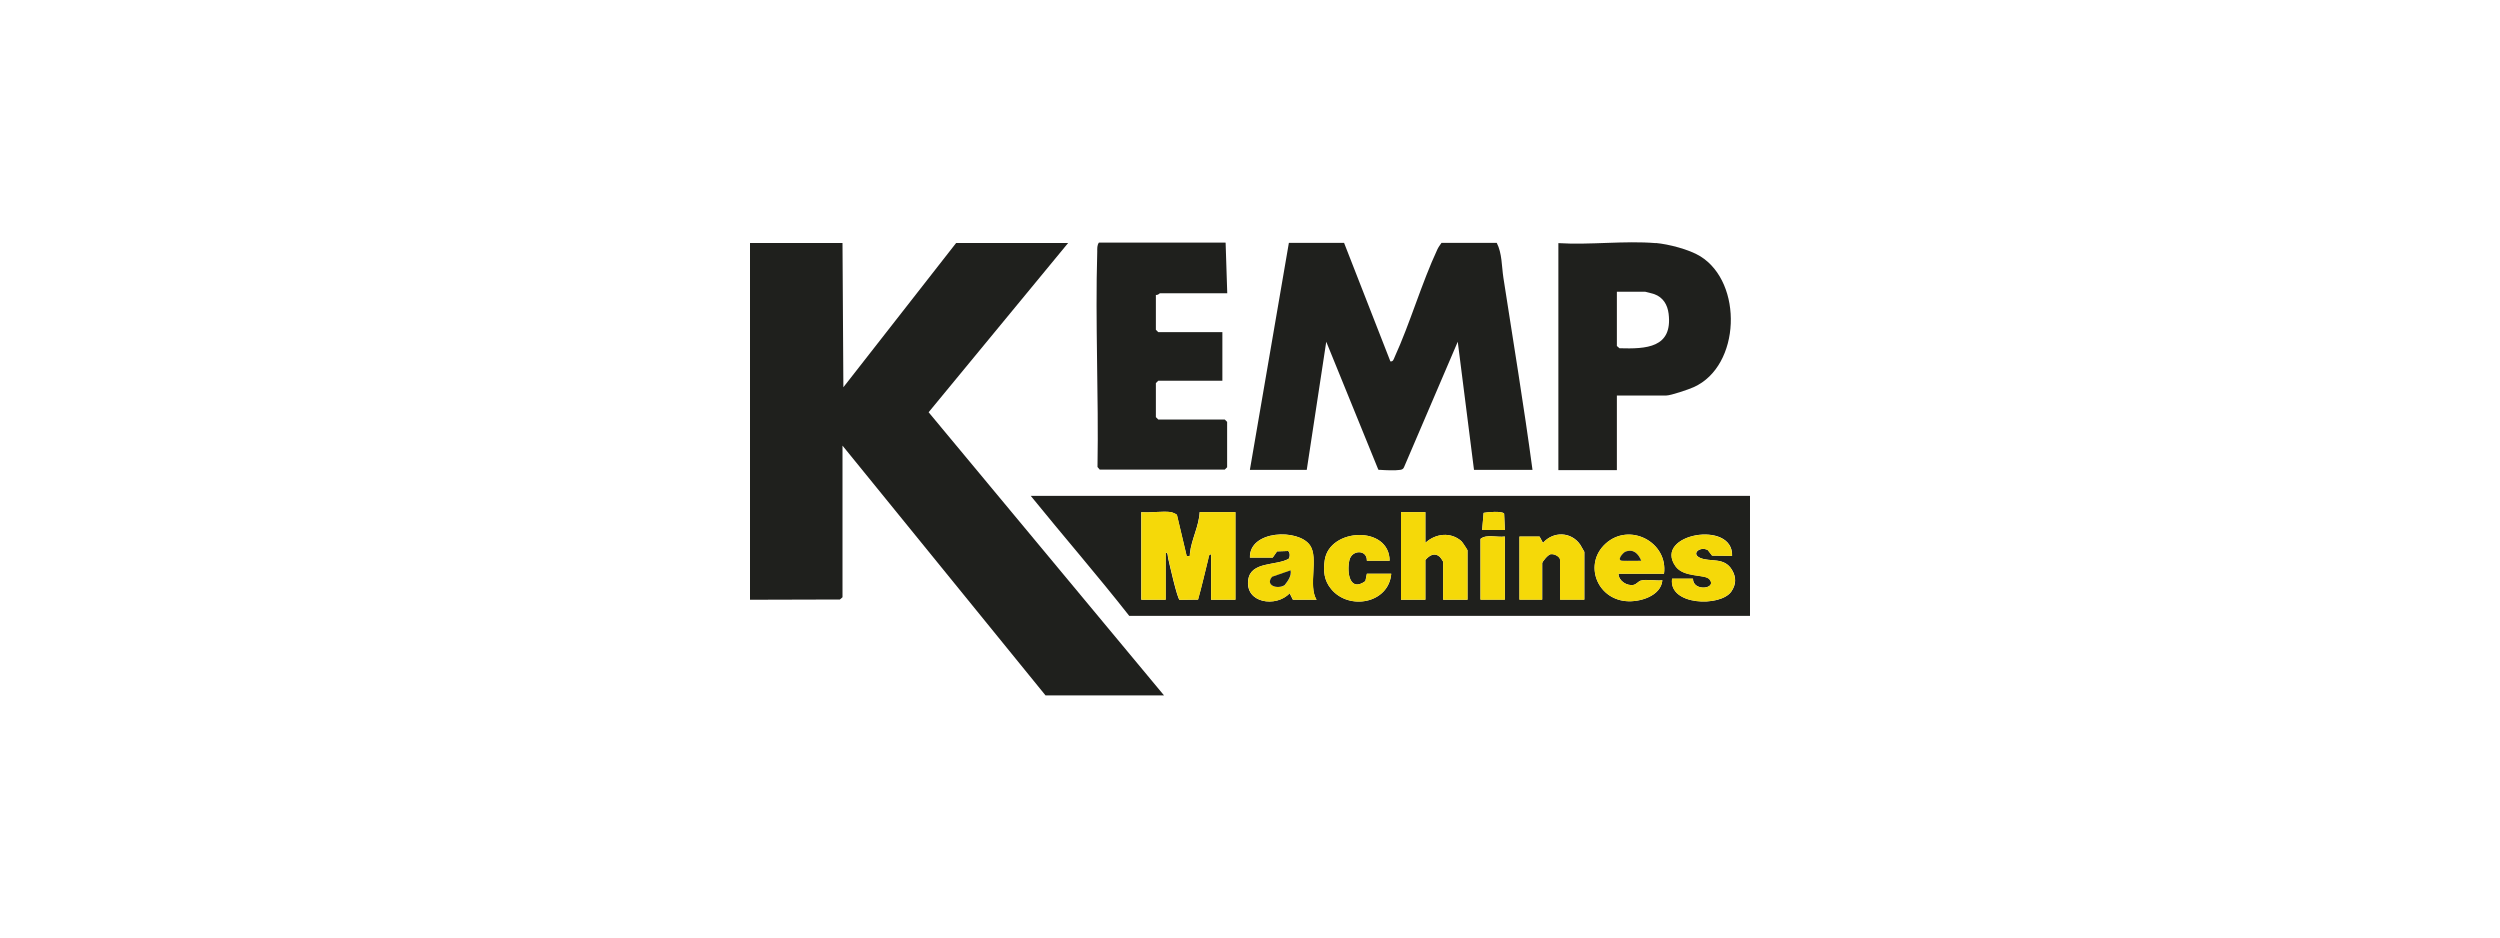 <?xml version="1.0" encoding="UTF-8"?>
<svg id="Laag_1" data-name="Laag 1" xmlns="http://www.w3.org/2000/svg" viewBox="0 0 200 75">
  <defs>
    <style>
      .cls-1 {
        fill: #f5d909;
      }

      .cls-2 {
        fill: #1f201d;
      }
    </style>
  </defs>
  <polygon class="cls-2" points="67.4 19.44 67.47 30.98 76.49 19.44 85.45 19.44 74.29 32.98 93.12 55.63 83.64 55.63 67.4 35.65 67.4 47.78 67.19 47.96 60 47.98 60 19.44 67.4 19.44"/>
  <path class="cls-2" d="M140,39.67v9.6h-49.66c-2.55-3.25-5.27-6.38-7.88-9.6h57.53ZM93.7,40.97c-.73-.1-1.65.07-2.4,0v7.01h1.95v-3.76c.19-.03.16.24.19.39.09.42.75,3.35.93,3.38l1.47-.02c.3-1.08.55-2.17.82-3.26.03-.13.04-.39.22-.36v3.63h1.95v-7.01h-2.86c-.05,1.12-.67,2.21-.78,3.31-.02.24.05.21-.26.2l-.78-3.29c-.03-.06-.4-.21-.46-.22ZM114.03,40.97h-1.95v7.01h1.95v-3.18c.32-.37.73-.63,1.16-.25.06.06.26.35.26.38v3.05h1.95v-3.96s-.4-.64-.48-.72c-.86-.77-2.09-.62-2.89.13v-2.46ZM120.39,42.4l-.06-1.31c-.15-.22-1.32-.13-1.64-.06l-.12,1.37h1.82ZM105.32,47.98c-.69-1.11.18-3.33-.52-4.35-.92-1.36-4.87-1.22-4.81.98h1.82l.35-.5.87-.03c.17.03.19.5.05.63-1,.56-3,.2-3.22,1.65-.29,1.9,2.23,2.26,3.31,1.1l.26.52h1.88ZM111.17,44.86c-.02-2.84-4.8-2.63-5.19-.06-.13.88-.06,1.64.52,2.33,1.42,1.72,4.6,1.15,4.8-1.23h-1.95l-.12.59c-1.25.9-1.5-.67-1.28-1.67.19-.85,1.43-.88,1.4.04h1.82ZM126.75,47.98v-3.83s-.27-.49-.33-.58c-.73-1.05-2.16-1.08-2.98-.14l-.27-.5h-1.61s0,5.04,0,5.04h1.82v-2.92c0-.12.5-.74.72-.72.26-.03.71.2.71.46v3.18h1.95ZM133.12,45.9c.34-2.54-2.77-4.15-4.68-2.4-1.74,1.6-.72,4.38,1.64,4.59,1.1.1,2.8-.41,2.91-1.67-.52.07-1.25-.11-1.73.03-.19.05-.34.29-.57.34-.52.11-1.2-.31-1.21-.89h3.64ZM138.57,44.47c.11-2.91-6.33-1.75-4.53.82.66.94,2.35.62,2.72,1.05.65.76-1.32,1.02-1.32-.04h-1.67c-.31,2.14,3.87,2.28,4.74,1.02.39-.57.4-1.14.05-1.73-.62-1.05-1.74-.6-2.55-.96-.76-.34.03-.96.62-.62l.34.44,1.61.02ZM120.39,42.92c-.61.09-1.47-.21-1.95.19v4.86h1.95v-5.06Z"/>
  <path class="cls-2" d="M107.53,19.44l3.7,9.47c.22.03.26-.16.33-.32,1.26-2.76,2.15-5.89,3.43-8.64.09-.19.21-.35.33-.52h4.42c.43.84.39,1.86.53,2.78.79,5.12,1.64,10.24,2.33,15.38h-4.68l-1.3-10.25-4.3,10.04c-.06.14-.16.19-.31.21-.39.06-1.14.03-1.57,0-.09,0-.18.03-.2-.08l-4.14-10.17-1.56,10.25h-4.55l3.12-18.16h4.42Z"/>
  <path class="cls-2" d="M132.47,19.44c1,.09,2.66.51,3.55,1.06,3.44,2.12,3.24,8.78-.52,10.47-.39.18-1.84.67-2.19.67h-3.96v5.97h-4.68v-18.16c2.52.16,5.3-.21,7.79,0ZM129.35,23.33v4.35l.21.18c2.13.06,4.26-.02,3.93-2.76-.09-.73-.45-1.32-1.15-1.57-.09-.03-.68-.19-.72-.19h-2.27Z"/>
  <path class="cls-2" d="M98.05,19.44l.13,4.02h-5.39s-.19.18-.32.13v2.79l.19.19h5.13v3.89h-5.13l-.19.19v2.72l.19.19h5.32l.19.19v3.63l-.19.19h-10l-.18-.21c.1-5.74-.19-11.5-.02-17.24,0-.25-.02-.49.13-.71h10.13Z"/>
  <path class="cls-1" d="M93.7,40.97c.06,0,.43.16.46.22l.78,3.29c.31.02.23.04.26-.2.11-1.09.73-2.19.78-3.31h2.86v7.01h-1.95v-3.63c-.18-.03-.19.23-.22.36-.27,1.09-.52,2.18-.82,3.26l-1.47.02c-.17-.03-.83-2.96-.93-3.38-.03-.15,0-.42-.19-.39v3.76h-1.95v-7.01c.76.07,1.67-.1,2.4,0Z"/>
  <path class="cls-1" d="M114.03,40.97v2.46c.8-.75,2.03-.9,2.89-.13.09.08.48.67.48.72v3.96h-1.95v-3.05s-.2-.33-.26-.38c-.43-.38-.84-.12-1.16.25v3.18h-1.95v-7.01h1.95Z"/>
  <path class="cls-1" d="M105.32,47.98h-1.88l-.26-.52c-1.08,1.16-3.59.8-3.31-1.1.22-1.45,2.22-1.09,3.22-1.65.14-.13.12-.6-.05-.63l-.87.03-.35.5h-1.82c-.06-2.19,3.88-2.33,4.81-.98.7,1.02-.17,3.24.52,4.35ZM103.25,45.64l-1.47.51c-.59.69.42,1.02,1,.67.25-.35.55-.71.48-1.17Z"/>
  <path class="cls-1" d="M126.75,47.98h-1.95v-3.18c0-.26-.45-.49-.71-.46-.22-.02-.72.6-.72.72v2.92h-1.82v-5.06h1.61s.27.52.27.52c.82-.94,2.25-.91,2.98.14.06.09.33.54.33.58v3.83Z"/>
  <path class="cls-1" d="M133.12,45.9h-3.64c0,.58.69,1,1.21.89.23-.05.39-.29.57-.34.48-.13,1.21.04,1.73-.03-.11,1.26-1.81,1.77-2.91,1.67-2.36-.21-3.38-3-1.64-4.59,1.91-1.75,5.02-.13,4.68,2.4ZM131.3,44.86c-.23-.58-.64-.99-1.3-.71-.2.13-.69.69-.2.71s1-.02,1.5,0Z"/>
  <path class="cls-1" d="M138.57,44.47l-1.61-.02-.34-.44c-.59-.34-1.38.28-.62.62.81.36,1.92-.09,2.55.96.35.59.34,1.16-.05,1.73-.87,1.26-5.04,1.12-4.74-1.03h1.67c0,1.07,1.97.82,1.32.06-.37-.43-2.06-.11-2.72-1.05-1.8-2.57,4.63-3.73,4.53-.82Z"/>
  <path class="cls-1" d="M111.17,44.86h-1.82c.02-.91-1.22-.89-1.4-.04-.22,1,.03,2.57,1.28,1.67l.12-.59h1.95c-.21,2.38-3.38,2.95-4.8,1.23-.57-.69-.65-1.44-.52-2.33.39-2.57,5.17-2.78,5.19.06Z"/>
  <path class="cls-1" d="M120.39,42.92v5.06h-1.95v-4.86c.48-.4,1.33-.11,1.95-.19Z"/>
  <path class="cls-1" d="M120.39,42.4h-1.82l.12-1.37c.32-.07,1.49-.16,1.64.06l.06,1.31Z"/>
  <path class="cls-2" d="M103.25,45.64c.07.46-.22.83-.48,1.17-.58.36-1.59.02-1-.67l1.47-.51Z"/>
  <path class="cls-2" d="M131.3,44.86c-.5-.01-1,.02-1.5,0s0-.59.2-.71c.66-.28,1.07.14,1.3.71Z"/>
</svg>